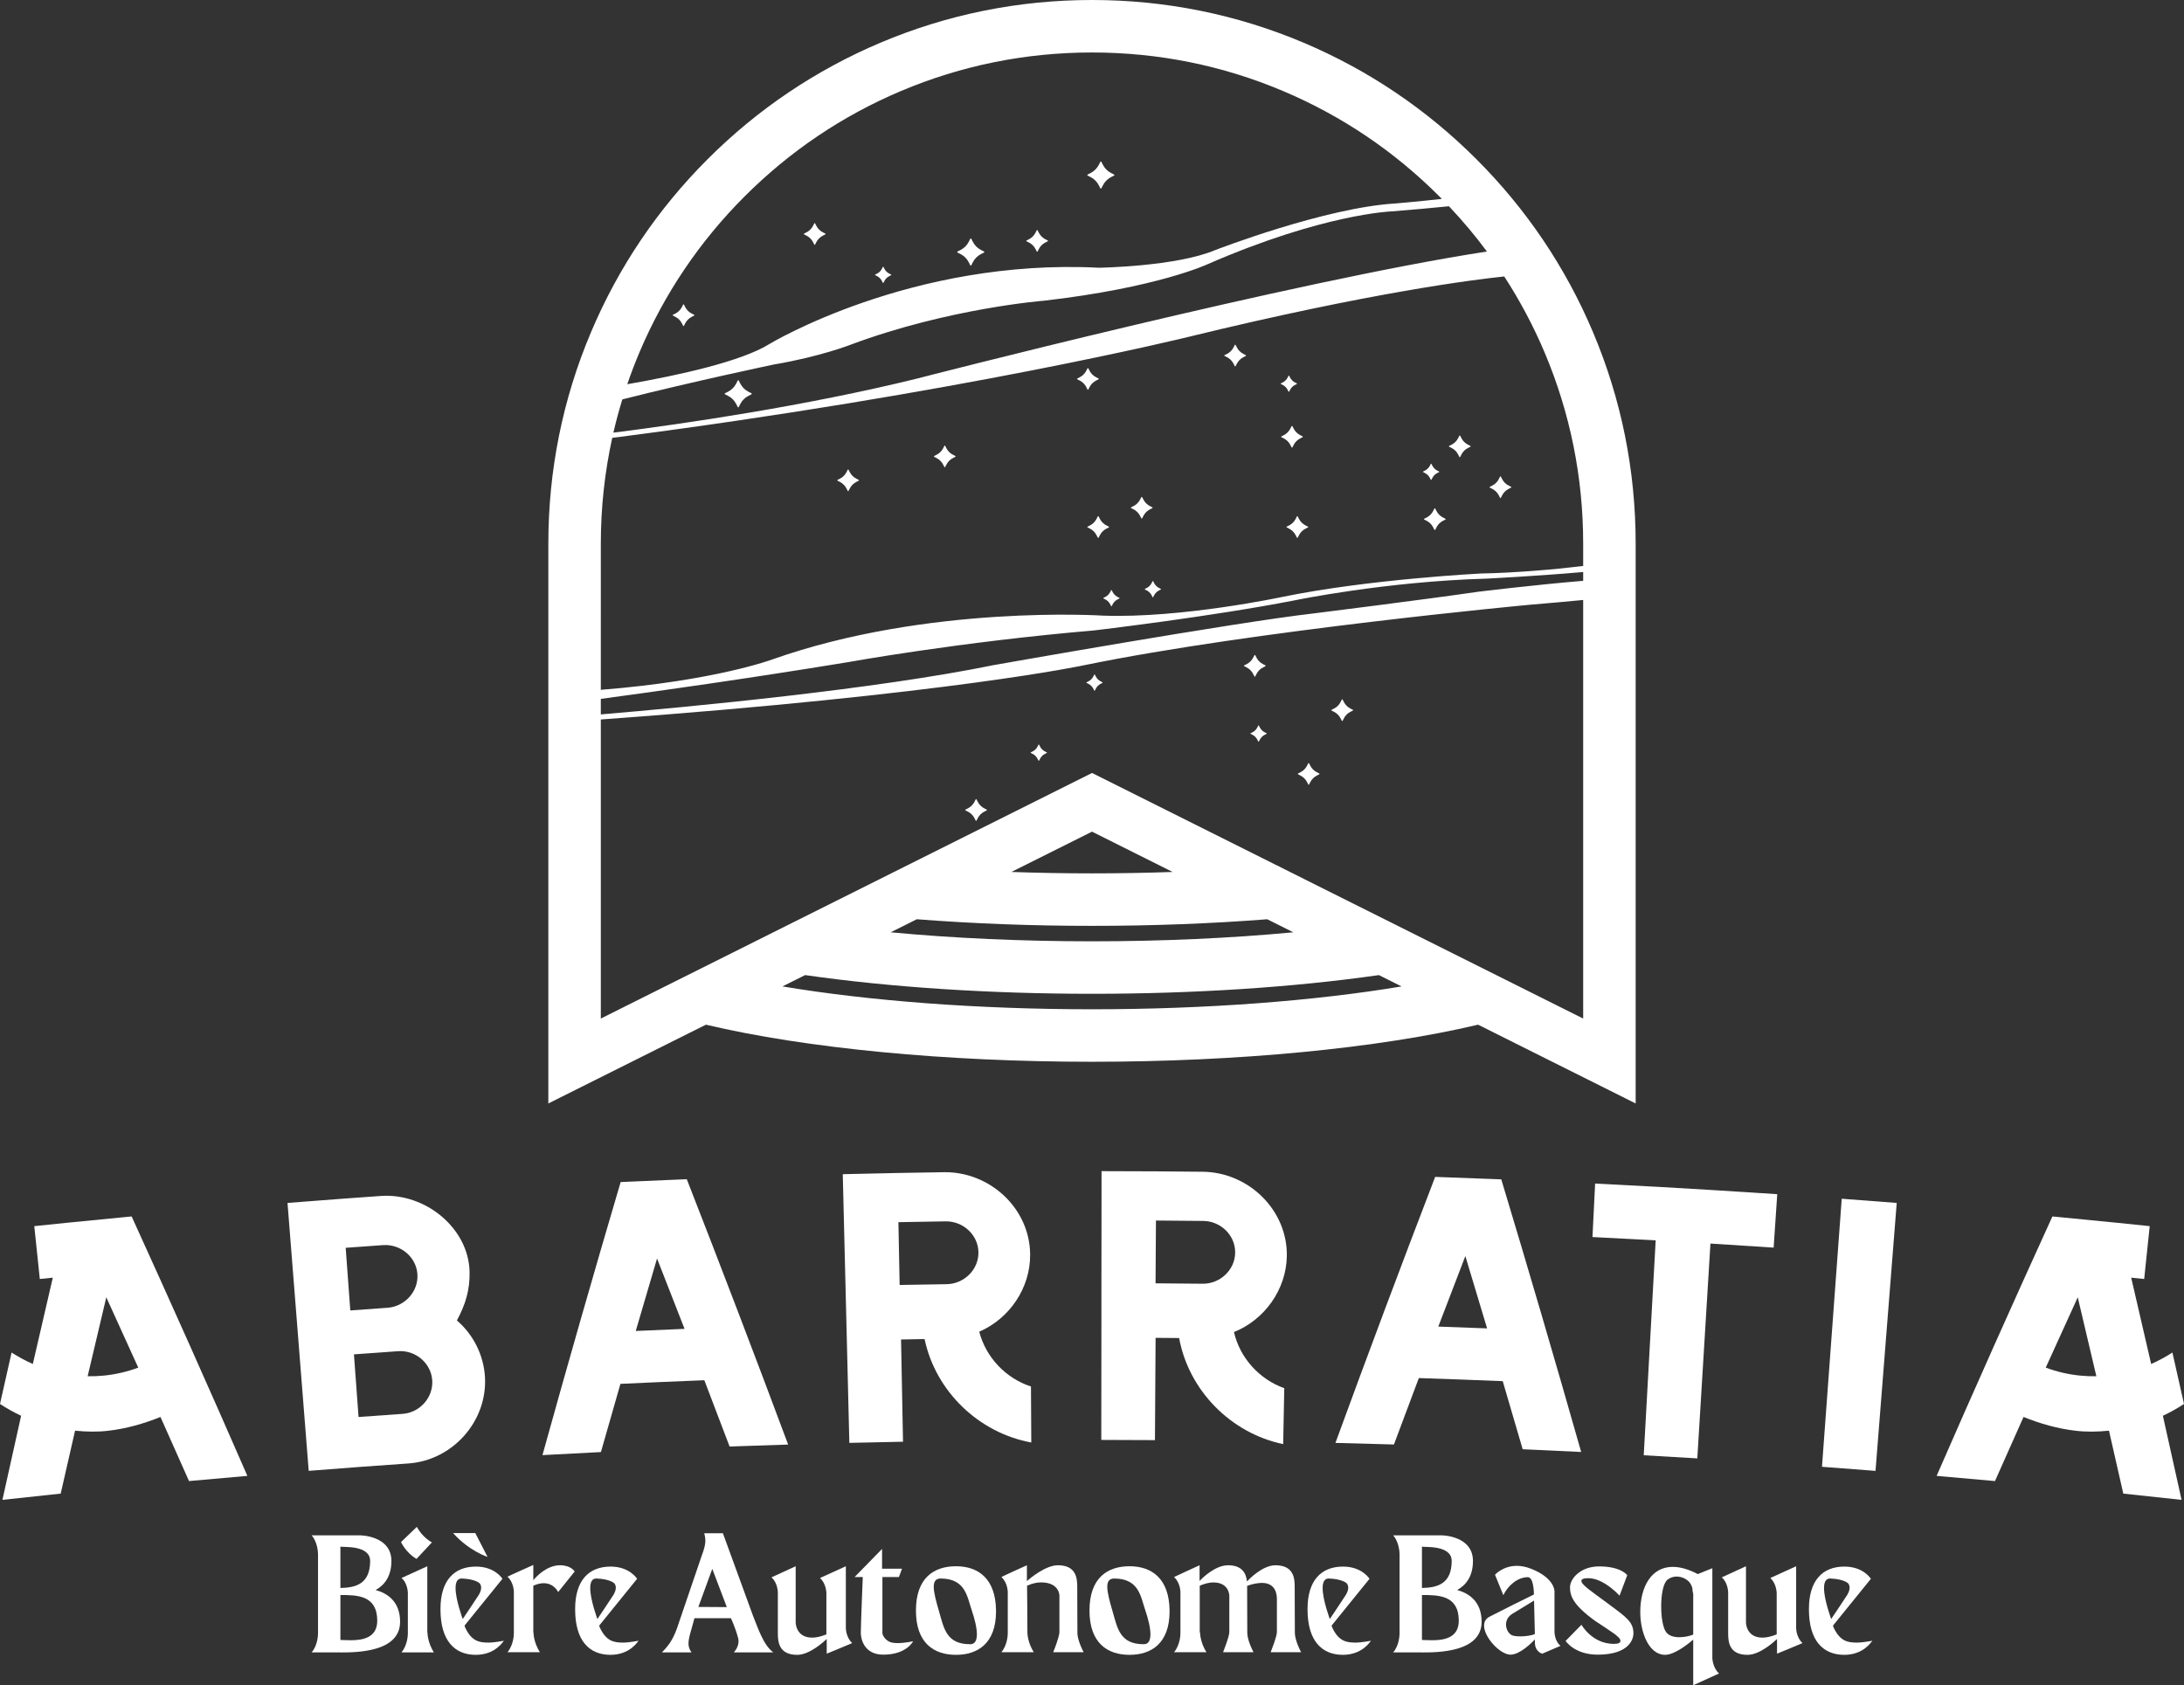 <?xml version="1.0" encoding="utf-8"?>
<!-- Generator: Adobe Illustrator 16.0.0, SVG Export Plug-In . SVG Version: 6.00 Build 0)  -->
<!DOCTYPE svg PUBLIC "-//W3C//DTD SVG 1.1//EN" "http://www.w3.org/Graphics/SVG/1.1/DTD/svg11.dtd">
<svg version="1.1" id="Calque_1" xmlns="http://www.w3.org/2000/svg" xmlns:xlink="http://www.w3.org/1999/xlink" x="0px" y="0px"
	 width="1000px" height="771.706px" viewBox="0 0 1000 771.706" enable-background="new 0 0 1000 771.706" xml:space="preserve">
<rect x="0" y="0" width="1000" height="771.706" fill="#333333" stroke="none"/>
<path fill="#FFFFFF" d="M499.3,81.052c1.67,0.836,3.028,2.193,3.862,3.884c0.982,1.942,0.815,1.942,1.796,0
	c0.835-1.691,2.193-3.048,3.863-3.884c1.962-0.971,1.962-0.813,0-1.785c-1.67-0.824-3.028-2.202-3.863-3.873
	c-0.98-1.963-0.813-1.963-1.796,0c-0.834,1.671-2.191,3.049-3.862,3.873C497.338,80.239,497.338,80.081,499.3,81.052"/>
<path fill="#FFFFFF" d="M439.732,116.296c1.671,0.835,3.049,2.213,3.884,3.884c0.961,1.962,0.793,1.962,1.774,0
	c0.836-1.671,2.193-3.049,3.884-3.884c1.942-0.96,1.942-0.804,0-1.775c-1.691-0.834-3.048-2.203-3.884-3.883
	c-0.981-1.942-0.813-1.942-1.774,0c-0.835,1.68-2.213,3.049-3.884,3.883C437.771,115.492,437.771,115.336,439.732,116.296"/>
<path fill="#FFFFFF" d="M342.792,179.434c-1.691-0.836-3.049-2.203-3.883-3.884c-0.96-1.952-0.815-1.952-1.775,0
	c-0.835,1.681-2.213,3.048-3.884,3.884c-1.962,0.96-1.962,0.814,0,1.775c1.671,0.834,3.049,2.202,3.884,3.883
	c0.96,1.952,0.815,1.952,1.775,0c0.834-1.681,2.192-3.049,3.883-3.883C344.732,180.248,344.732,180.395,342.792,179.434"/>
<path fill="#FFFFFF" d="M369.204,107.861c1.356,0.668,2.443,1.753,3.111,3.1c0.772,1.556,0.647,1.556,1.419,0
	c0.669-1.347,1.775-2.432,3.111-3.1c1.567-0.784,1.567-0.648,0-1.43c-1.336-0.669-2.442-1.765-3.111-3.102
	c-0.772-1.566-0.647-1.566-1.419,0c-0.668,1.337-1.755,2.433-3.111,3.102C367.659,107.213,367.659,107.077,369.204,107.861"/>
<path fill="#FFFFFF" d="M471.072,111.014c1.336,0.668,2.442,1.764,3.111,3.111c0.773,1.555,0.648,1.555,1.419,0
	c0.668-1.347,1.755-2.443,3.091-3.111c1.566-0.773,1.566-0.648,0-1.42c-1.336-0.668-2.423-1.765-3.091-3.111
	c-0.771-1.556-0.646-1.556-1.419,0c-0.669,1.346-1.775,2.443-3.111,3.111C469.506,110.366,469.506,110.241,471.072,111.014"/>
<path fill="#FFFFFF" d="M428.771,209.719c1.336,0.668,2.443,1.764,3.111,3.1c0.772,1.566,0.647,1.566,1.42,0
	c0.668-1.336,1.753-2.432,3.111-3.1c1.544-0.784,1.544-0.648,0-1.43c-1.358-0.658-2.443-1.755-3.111-3.091
	c-0.773-1.566-0.648-1.566-1.42,0c-0.668,1.336-1.775,2.433-3.111,3.091C427.206,209.071,427.206,208.935,428.771,209.719"/>
<path fill="#FFFFFF" d="M494.311,174.225c1.357,0.668,2.442,1.764,3.11,3.1c0.773,1.566,0.648,1.566,1.42,0
	c0.668-1.336,1.754-2.432,3.112-3.1c1.565-0.784,1.565-0.648,0-1.43c-1.357-0.668-2.444-1.755-3.112-3.101
	c-0.772-1.556-0.647-1.556-1.42,0c-0.668,1.346-1.753,2.433-3.11,3.101C492.745,173.577,492.745,173.441,494.311,174.225"/>
<path fill="#FFFFFF" d="M518.969,233.208c1.336,0.668,2.422,1.765,3.09,3.101c0.793,1.566,0.647,1.566,1.441,0
	c0.668-1.336,1.753-2.433,3.089-3.101c1.566-0.772,1.566-0.647,0-1.43c-1.336-0.658-2.421-1.753-3.089-3.09
	c-0.794-1.566-0.648-1.566-1.441,0c-0.668,1.337-1.754,2.432-3.09,3.09C517.402,232.561,517.402,232.436,518.969,233.208"/>
<path fill="#FFFFFF" d="M664.579,205.095c1.356,0.668,2.442,1.764,3.11,3.111c0.772,1.566,0.647,1.566,1.421,0
	c0.668-1.347,1.753-2.443,3.11-3.111c1.566-0.773,1.566-0.648,0-1.421c-1.357-0.668-2.442-1.753-3.11-3.111
	c-0.773-1.555-0.648-1.555-1.421,0c-0.668,1.358-1.754,2.443-3.11,3.111C663.013,204.447,663.013,204.322,664.579,205.095"/>
<path fill="#FFFFFF" d="M683.202,223.823c1.357,0.668,2.443,1.754,3.112,3.1c0.771,1.557,0.646,1.557,1.419,0
	c0.669-1.346,1.754-2.432,3.111-3.1c1.565-0.773,1.565-0.647,0-1.43c-1.357-0.658-2.442-1.764-3.111-3.1
	c-0.772-1.567-0.647-1.567-1.419,0c-0.669,1.336-1.755,2.442-3.112,3.1C681.638,223.176,681.638,223.05,683.202,223.823"/>
<path fill="#FFFFFF" d="M657.688,233.917c-0.772-1.555-0.646-1.555-1.44,0c-0.647,1.347-1.754,2.433-3.09,3.101
	c-1.566,0.772-1.566,0.647,0,1.43c1.336,0.658,2.442,1.764,3.09,3.101c0.794,1.566,0.668,1.566,1.44,0
	c0.668-1.337,1.754-2.443,3.09-3.101c1.567-0.783,1.567-0.658,0-1.43C659.442,236.35,658.356,235.264,657.688,233.917"/>
<path fill="#FFFFFF" d="M594.718,237.52c-0.773-1.566-0.648-1.566-1.42,0c-0.668,1.346-1.754,2.443-3.09,3.111
	c-1.566,0.772-1.566,0.647,0,1.419c1.336,0.669,2.422,1.764,3.09,3.111c0.771,1.556,0.646,1.556,1.42,0
	c0.668-1.347,1.774-2.442,3.111-3.111c1.565-0.772,1.565-0.647,0-1.419C596.492,239.963,595.386,238.866,594.718,237.52"/>
<path fill="#FFFFFF" d="M502.119,237.52c-0.668,1.346-1.754,2.443-3.09,3.111c-1.566,0.772-1.566,0.647,0,1.419
	c1.336,0.669,2.422,1.764,3.09,3.111c0.773,1.556,0.646,1.556,1.441,0c0.646-1.347,1.753-2.442,3.09-3.111
	c1.565-0.772,1.565-0.647,0-1.419c-1.337-0.668-2.443-1.765-3.09-3.111C502.766,235.954,502.893,235.954,502.119,237.52"/>
<path fill="#FFFFFF" d="M592.295,196.2c-0.793-1.566-0.646-1.566-1.439,0c-0.668,1.336-1.754,2.433-3.091,3.101
	c-1.566,0.772-1.566,0.647,0,1.43c1.337,0.658,2.423,1.754,3.091,3.09c0.793,1.566,0.646,1.566,1.439,0
	c0.648-1.336,1.754-2.432,3.09-3.09c1.567-0.783,1.567-0.658,0-1.43C594.049,198.633,592.943,197.536,592.295,196.2"/>
<path fill="#FFFFFF" d="M561.75,163.524c1.336,0.668,2.442,1.764,3.11,3.111c0.773,1.566,0.648,1.566,1.42,0
	c0.668-1.347,1.754-2.443,3.111-3.111c1.545-0.773,1.545-0.648,0-1.42c-1.357-0.668-2.443-1.754-3.111-3.11
	c-0.771-1.557-0.646-1.557-1.42,0c-0.668,1.356-1.774,2.442-3.11,3.11C560.184,162.876,560.184,162.751,561.75,163.524"/>
<path fill="#FFFFFF" d="M570.748,305.595c1.336,0.657,2.423,1.765,3.091,3.101c0.793,1.565,0.646,1.565,1.439,0
	c0.648-1.336,1.755-2.444,3.091-3.101c1.566-0.783,1.566-0.657,0-1.43c-1.336-0.668-2.442-1.754-3.091-3.1
	c-0.793-1.556-0.646-1.556-1.439,0c-0.668,1.346-1.755,2.432-3.091,3.1C569.183,304.938,569.183,304.812,570.748,305.595"/>
<path fill="#FFFFFF" d="M450.757,370.206c-1.357-0.668-2.442-1.765-3.111-3.111c-0.773-1.566-0.648-1.566-1.419,0
	c-0.668,1.346-1.775,2.443-3.111,3.111c-1.566,0.772-1.566,0.647,0,1.42c1.336,0.668,2.443,1.753,3.111,3.11
	c0.771,1.556,0.646,1.556,1.419,0c0.669-1.357,1.754-2.442,3.111-3.11C452.302,370.853,452.302,370.978,450.757,370.206"/>
<path fill="#FFFFFF" d="M595.386,355.1c1.355,0.668,2.443,1.764,3.111,3.1c0.772,1.566,0.647,1.566,1.419,0
	c0.669-1.336,1.774-2.432,3.11-3.1c1.567-0.784,1.567-0.648,0-1.43c-1.336-0.668-2.441-1.755-3.11-3.1
	c-0.771-1.557-0.646-1.557-1.419,0c-0.668,1.345-1.756,2.432-3.111,3.1C593.841,354.452,593.841,354.315,595.386,355.1"/>
<path fill="#FFFFFF" d="M610.753,325.921c1.356,0.668,2.442,1.754,3.11,3.111c0.773,1.555,0.647,1.555,1.42,0
	c0.668-1.357,1.755-2.443,3.11-3.111c1.566-0.773,1.566-0.648,0-1.42c-1.355-0.668-2.442-1.765-3.11-3.11
	c-0.772-1.566-0.646-1.566-1.42,0c-0.668,1.345-1.754,2.442-3.11,3.11C609.187,325.273,609.187,325.148,610.753,325.921"/>
<path fill="#FFFFFF" d="M384.529,220.66c1.336,0.668,2.421,1.764,3.089,3.1c0.795,1.566,0.648,1.566,1.441,0
	c0.669-1.336,1.755-2.432,3.091-3.1c1.566-0.773,1.566-0.647,0-1.43c-1.336-0.658-2.422-1.754-3.091-3.09
	c-0.793-1.566-0.646-1.566-1.441,0c-0.668,1.336-1.753,2.432-3.089,3.09C382.963,220.013,382.963,219.887,384.529,220.66"/>
<path fill="#FFFFFF" d="M316.797,143.627c-1.336-0.668-2.443-1.754-3.111-3.101c-0.772-1.566-0.647-1.566-1.42,0
	c-0.668,1.347-1.753,2.433-3.111,3.101c-1.545,0.772-1.545,0.647,0,1.42c1.358,0.668,2.443,1.763,3.111,3.11
	c0.773,1.567,0.648,1.567,1.42,0c0.668-1.347,1.775-2.442,3.111-3.11C318.363,144.274,318.363,144.399,316.797,143.627"/>
<path fill="#FFFFFF" d="M401.524,126.401c1.002,0.501,1.817,1.316,2.317,2.318c0.585,1.18,0.48,1.18,1.065,0
	c0.501-1.002,1.316-1.817,2.339-2.318c1.17-0.585,1.17-0.491,0-1.065c-1.023-0.501-1.838-1.325-2.339-2.338
	c-0.585-1.169-0.48-1.169-1.065,0c-0.5,1.013-1.315,1.837-2.317,2.338C400.356,125.91,400.356,125.816,401.524,126.401"/>
<path fill="#FFFFFF" d="M506.045,273.378c-1.17,0.585-1.17,0.491,0,1.075c1.001,0.502,1.816,1.316,2.317,2.318
	c0.585,1.18,0.479,1.18,1.064,0c0.502-1.002,1.336-1.816,2.338-2.318c1.17-0.584,1.17-0.49,0-1.075
	c-1.002-0.49-1.836-1.326-2.338-2.327c-0.585-1.17-0.479-1.17-1.064,0C507.861,272.052,507.046,272.889,506.045,273.378"/>
<path fill="#FFFFFF" d="M576.803,333.041c-0.584-1.169-0.479-1.169-1.064,0c-0.501,1.012-1.314,1.838-2.317,2.339
	c-1.17,0.574-1.17,0.48,0,1.065c1.003,0.5,1.816,1.315,2.317,2.327c0.585,1.169,0.48,1.169,1.064,0
	c0.502-1.012,1.337-1.827,2.34-2.327c1.168-0.585,1.168-0.491,0-1.065C578.14,334.879,577.305,334.053,576.803,333.041"/>
<path fill="#FFFFFF" d="M478.505,344.127c-1.023-0.501-1.837-1.315-2.338-2.328c-0.585-1.179-0.481-1.179-1.065,0
	c-0.501,1.013-1.316,1.827-2.338,2.328c-1.17,0.585-1.17,0.48,0,1.065c1.022,0.501,1.837,1.316,2.338,2.339
	c0.584,1.168,0.48,1.168,1.065,0c0.501-1.023,1.315-1.838,2.338-2.339C479.675,344.607,479.675,344.712,478.505,344.127"/>
<path fill="#FFFFFF" d="M501.701,315.429c0.501-1.012,1.316-1.827,2.318-2.327c1.169-0.585,1.169-0.481,0-1.065
	c-1.002-0.501-1.817-1.316-2.318-2.328c-0.584-1.18-0.501-1.18-1.064,0c-0.502,1.012-1.336,1.827-2.337,2.328
	c-1.17,0.584-1.17,0.48,0,1.065c1.001,0.5,1.835,1.315,2.337,2.327C501.2,316.609,501.117,316.609,501.701,315.429"/>
<path fill="#FFFFFF" d="M652.406,216.587c1.001,0.501,1.838,1.327,2.338,2.328c0.564,1.17,0.481,1.17,1.064,0
	c0.502-1.001,1.316-1.827,2.318-2.328c1.17-0.584,1.17-0.49,0-1.074c-1.002-0.502-1.816-1.316-2.318-2.318
	c-0.583-1.169-0.5-1.169-1.064,0c-0.5,1.002-1.337,1.816-2.338,2.318C651.237,216.098,651.237,216.003,652.406,216.587"/>
<path fill="#FFFFFF" d="M587.284,176.239c1.002,0.501,1.816,1.316,2.318,2.318c0.584,1.18,0.48,1.18,1.064,0
	c0.502-1.002,1.314-1.817,2.338-2.318c1.17-0.585,1.17-0.491,0-1.075c-1.023-0.501-1.836-1.326-2.338-2.328
	c-0.584-1.169-0.48-1.169-1.064,0c-0.502,1.002-1.316,1.827-2.318,2.328C586.096,175.748,586.096,175.654,587.284,176.239"/>
<path fill="#FFFFFF" d="M525.023,269.277c-1.169,0.584-1.169,0.48,0,1.065c1.002,0.5,1.816,1.315,2.318,2.327
	c0.583,1.169,0.5,1.169,1.064,0c0.5-1.012,1.336-1.827,2.338-2.327c1.17-0.585,1.17-0.481,0-1.065
	c-1.002-0.501-1.838-1.327-2.338-2.339c-0.564-1.169-0.481-1.169-1.064,0C526.84,267.95,526.025,268.776,525.023,269.277"/>
<path fill="#FFFFFF" d="M171.983,728.105c3.677-2.007,7.2-5.856,7.238-13.209v-0.068c0-11.682-14.293-11.759-14.293-11.759h-19.315
	h-2.918c2.784,3.197,2.918,8.016,2.918,8.678v36.238c0,0.672-0.134,5.481-2.918,8.678h13.17v-0.048
	c0.039,0.048,0.058,0.077,0.058,0.077c7.123,0,27.272-0.029,27.272-14.054v-0.086C183.148,733.202,177.177,729.525,171.983,728.105
	 M155.865,708.234c0.826,0.403,13.622-0.96,13.622,6.594v0.068c-0.077,10.703-6.96,12.124-13.622,12.276V708.234z M172.732,742.168
	c0,7.9-6.844,8.938-12.134,8.938c-1.872,0-3.542-0.125-4.646-0.125h-0.087V730.39c7.584,0.01,16.809,0.048,16.867,11.712V742.168z"
	/>
<path fill="#FFFFFF" d="M190.722,713.85l7.036-7.555c0,0-4.271-2.169-6.892-7.113l-7.257,6.96
	C183.608,706.142,185.931,711.161,190.722,713.85"/>
<path fill="#FFFFFF" d="M195.655,747.534V717.22l-11.826,5.385c2.918,2.399,2.918,6.892,2.918,6.892v18.038
	c0,0,0.01,0.077,0.01,0.23c0,1.076-0.173,5.559-2.928,8.898h14.821c-2.85-4.56-2.918-8.716-2.918-9.1
	C195.732,747.544,195.655,747.534,195.655,747.534"/>
<path fill="#FFFFFF" d="M207.453,702.023c7.334,8.235,15.792,10.934,15.792,10.934l-5.616-10.934H207.453z"/>
<path fill="#FFFFFF" d="M223.552,752.181c-4.195,0-7.68-0.701-10.56-6.893c-0.374-0.825-0.23-0.97-0.23-0.97l17.289-21.34
	c0,0-3.37-5.605-12.124-5.605c-10.185,0-16.243,6.576-16.243,19.372v0.229c0,14.303,6.442,20.813,16.166,20.813
	c8.611,0,12.201-5.616,12.873-6.441c0,0-4.713,0.825-6.355,0.825C224.09,752.181,223.821,752.181,223.552,752.181 M208.596,727.222
	c0-2.534,0.701-4.387,2.774-4.387h0.125c5.981,0.221,8.006,2.093,8.006,2.093s0.806,0.652,0.806,2.102
	c0,0.816-0.249,1.872-1.026,3.217c-0.452,0.815-7.412,11.145-7.412,11.145C211.869,741.295,208.596,732.684,208.596,727.222"/>
<path fill="#FFFFFF" d="M256.469,716.768c-5.99,0-10.704,4.944-12.278,6.816v-6.96c0,0-11.826,5.28-11.826,5.385
	c2.917,2.621,2.917,6.883,2.917,6.883v18.566c0,0,0.01,0.086,0.01,0.24c0,1.064-0.173,5.548-2.927,8.889h14.821
	c-2.851-4.561-2.918-8.716-2.918-9.1c0-0.021-0.077-0.029-0.077-0.029v-21.33c1.843-0.826,3.418-1.144,4.761-1.144
	c4.79,0,6.615,4.062,6.615,4.062l7.564-9.427C263.131,719.619,261.479,716.768,256.469,716.768"/>
<path fill="#FFFFFF" d="M285.21,752.181c-4.195,0-7.68-0.701-10.56-6.893c-0.374-0.825-0.23-0.97-0.23-0.97l17.289-21.34
	c0,0-3.37-5.605-12.124-5.605c-10.185,0-16.243,6.576-16.243,19.372v0.229c0,14.303,6.441,20.813,16.166,20.813
	c8.61,0,12.201-5.616,12.882-6.441c0,0-4.723,0.825-6.365,0.825C285.747,752.181,285.479,752.181,285.21,752.181 M270.254,727.222
	c0-2.534,0.7-4.387,2.774-4.387h0.125c5.98,0.221,8.006,2.093,8.006,2.093s0.806,0.652,0.806,2.102c0,0.816-0.25,1.872-1.027,3.217
	c-0.451,0.815-7.411,11.145-7.411,11.145C273.527,741.295,270.254,732.684,270.254,727.222"/>
<path fill="#FFFFFF" d="M344.698,739.673L330.999,702.1h-8.533c0.316,1.238,0.499,2.285,0.499,3.398
	c0,1.767-0.471,3.695-1.623,6.777l-11.452,33.608c-1.872,5.02-3.667,7.564-6.806,10.78h13.545c-0.998-1.373-1.392-2.659-1.392-4.118
	c0-1.815,0.605-3.879,1.392-6.662l1.344-4.867h16.693c0,0,2.017,4.195,3.293,9.063c0.135,0.508,0.202,1.017,0.202,1.497
	c0,2.89-2.15,5.088-2.15,5.088h18.037C349.488,753.218,347.088,745.586,344.698,739.673 M319.768,735.852l6.365-17.433l6.662,17.51
	L319.768,735.852z"/>
<path fill="#FFFFFF" d="M387.291,745.509v-18.412v-9.878l-11.826,5.385c2.918,2.621,2.918,6.971,2.918,6.971v18.853
	c-2.688,1.056-4.752,1.479-6.509,1.479c-7.555,0-7.555-6.941-7.555-6.941v-16.089v-9.657l-11.077,5.088
	c2.918,2.544,2.918,6.96,2.918,6.96v18.488c0,3.744,0.221,10.032,8.831,10.032h0.145c5.538-0.077,11.826-5.761,13.401-7.257v6.729
	c0,0,11.672-4.79,11.672-4.858C387.291,749.781,387.291,745.509,387.291,745.509"/>
<path fill="#FFFFFF" d="M407.249,751.797c-2.774-1.345-3.216-3.812-3.216-3.812v-25.823h7.555l1.421-3.819h-9.13v-9.053
	l-12.575,12.872h3.744c0,0-0.903,22.07-0.903,25.507v0.316c0.077,2.237,1.277,9.725,10.33,9.725c10.636,0,13.621-6.135,13.621-6.135
	s-3.772,0.835-7.103,0.835C409.543,752.41,408.18,752.247,407.249,751.797"/>
<path fill="#FFFFFF" d="M437.718,717.219c-10.108,0-18.335,5.318-18.335,20.284c0,14.898,8.227,20.284,18.335,20.284
	c10.012,0,18.335-5.3,18.335-19.891v-0.394C455.9,722.758,447.817,717.219,437.718,717.219 M444.303,752.92h-0.163
	c-10.924,0-11.971-7.449-14.207-15.119c-1.363-4.666-2.4-8.525-2.4-11.155c0-2.429,0.883-3.811,3.225-3.811
	c11.376,0.077,12.048,8.304,14.217,14.668c1.296,3.821,2.314,7.891,2.314,10.886C447.289,751.087,446.463,752.92,444.303,752.92"/>
<path fill="#FFFFFF" d="M493.318,747.381c0,0-0.077-16.319-0.077-19.909v-0.692c0-3.724-0.259-10.012-8.841-10.012h-0.144
	c-5.529,0.077-12.499,5.837-14.063,7.268v-7.268c0,0-11.683,5.28-11.683,5.396c2.918,2.621,2.918,6.883,2.918,6.883v18.412
	c0,0,0.01,0.086,0.01,0.24c0,1.064-0.173,5.548-2.928,8.889h14.822c-2.842-4.561-2.918-8.678-2.918-9.129v-1.768
	c0-6.537-0.096-13.045-0.154-19.563c2.553-1.124,4.627-1.518,6.393-1.518c8.429,0,8.429,6.01,8.429,6.01v16.761v0.048
	c0,0.317-0.125,2.352-2.842,9.158h13.919c-2.611-5.097-2.851-7.987-2.851-8.889C493.308,747.486,493.318,747.381,493.318,747.381"/>
<path fill="#FFFFFF" d="M517.183,717.219c-10.108,0-18.334,5.318-18.334,20.284c0,14.898,8.226,20.284,18.334,20.284
	c10.013,0,18.335-5.3,18.335-19.891v-0.394C535.364,722.758,527.281,717.219,517.183,717.219 M523.768,752.92h-0.164
	c-10.923,0-11.97-7.449-14.206-15.119c-1.363-4.666-2.4-8.525-2.4-11.155c0-2.429,0.884-3.811,3.226-3.811
	c11.376,0.077,12.047,8.304,14.218,14.668c1.296,3.821,2.313,7.891,2.313,10.886C526.753,751.087,525.928,752.92,523.768,752.92"/>
<path fill="#FFFFFF" d="M592.808,727.472V726.8c0-3.744-0.221-10.031-8.831-10.031c-5.904,0-12.125,6.44-13.017,7.41
	c-0.375-3.514-2.026-7.41-8.688-7.41c-5.683,0-11.596,5.615-13.017,7.189v-7.189c0,0-11.683,5.317-11.683,5.394
	c2.918,2.621,2.918,6.883,2.918,6.883v18.412v0.222c0,1.056-0.144,5.539-2.918,8.907h14.821c-2.841-4.559-2.918-8.678-2.918-9.129
	h-0.144v-21.33c2.467-1.046,4.56-1.497,6.211-1.497c7.334,0,7.334,6.058,7.334,6.058v16.692v0.077c0,0.298-0.154,2.323-2.852,9.129
	h13.928c-2.619-5.087-2.85-8.006-2.85-8.907c0-0.222-0.067-16.311-0.067-20.207v-1.268c2.611-0.979,4.79-1.276,6.509-1.354h0.249
	c6.711,0,6.864,5.866,6.864,7.487v0.451v14.591v0.077c0,0.298-0.153,2.323-2.852,9.129h13.929c-2.62-5.087-2.851-8.006-2.851-8.907
	C592.885,747.457,592.808,731.368,592.808,727.472"/>
<path fill="#FFFFFF" d="M620.561,752.181c-4.195,0-7.68-0.701-10.56-6.893c-0.375-0.825-0.23-0.97-0.23-0.97l17.288-21.34
	c0,0-3.37-5.605-12.124-5.605c-10.185,0-16.243,6.576-16.243,19.372v0.229c0,14.303,6.442,20.813,16.166,20.813
	c8.611,0,12.201-5.616,12.884-6.441c0,0-4.724,0.825-6.365,0.825C621.098,752.181,620.829,752.181,620.561,752.181 M605.604,727.222
	c0-2.534,0.701-4.387,2.774-4.387h0.125c5.979,0.221,8.006,2.093,8.006,2.093s0.806,0.652,0.806,2.102
	c0,0.816-0.249,1.872-1.025,3.217c-0.452,0.815-7.412,11.145-7.412,11.145C608.877,741.295,605.604,732.684,605.604,727.222"/>
<path fill="#FFFFFF" d="M667.194,728.105c3.677-2.007,7.2-5.856,7.238-13.209v-0.068c0-11.682-14.293-11.759-14.293-11.759h-19.314
	h-2.919c2.784,3.197,2.919,8.016,2.919,8.678v36.238c0,0.672-0.135,5.481-2.919,8.678h13.171v-0.048
	c0.038,0.048,0.058,0.077,0.058,0.077c7.122,0,27.272-0.029,27.272-14.054v-0.086C678.35,733.202,672.389,729.525,667.194,728.105
	 M651.077,708.234c0.825,0.403,13.622-0.96,13.622,6.594v0.068c-0.077,10.703-6.96,12.124-13.622,12.276V708.234z M667.943,742.168
	c0,7.9-6.844,8.938-12.134,8.938c-1.871,0-3.542-0.125-4.646-0.125h-0.086V730.39c7.584,0.01,16.808,0.048,16.866,11.712V742.168z"
	/>
<path fill="#FFFFFF" d="M711.766,747.045v-0.115v-18.259v-0.009c0-0.317-0.144-6.163-10.78-10.31
	c-2.399-0.951-4.561-1.315-6.48-1.315c-6.393,0-9.983,4.07-9.983,4.07l3.812,9.358c2.17-4.492,6.585-8.235,11.231-8.235
	c2.765,0,2.765,7.563,2.765,7.563v0.375c-5.088,2.467-13.698,6.739-20.352,10.175c-1.747,0.922-2.457,2.392-2.457,4.08
	c0,5.443,7.421,13.286,12.105,13.286c4.271,0,9.657-5.386,11.154-6.96v1.344c0,4.35,3.37,5.165,3.37,5.165l8.38-3.591
	C711.881,751.566,711.766,747.736,711.766,747.045 M696.128,749.339c-1.162,0-2.285-0.096-3.226-0.307
	c-1.853-0.433-3.331-2.688-3.331-5.107c0-1.786,0.815-3.647,2.88-4.925c6.288-3.82,8.832-5.385,9.955-6.067l0.374,15.351
	C701.35,748.897,698.652,749.339,696.128,749.339"/>
<path fill="#FFFFFF" d="M736.014,734.134c-6.979-5.175-11.941-8.4-11.941-10.204c0-0.808,0.998-1.248,3.178-1.248
	c7.112,0,14.303,8.006,14.303,8.006l3.514-9.351c0,0-2.698-4.042-12.873-4.042c-8.688,0-13.325,5.761-13.325,9.505
	c0,3.753,1.048,7.881,11.453,15.417c6.998,4.703,11.645,7.323,11.645,9.157c0,0.884-0.941,1.401-2.966,1.401h-0.145
	c-9.955-0.076-14.745-8.764-14.745-8.764l-7.257,7.41c0,0,4.041,6.288,14.668,6.288c15.119,0,16.386-7.785,16.386-9.725
	C747.907,742.705,744.701,740.574,736.014,734.134"/>
<path fill="#FFFFFF" d="M784.041,759.361v-41.24c0,0-3.514,1.421-6.662,2.688c-4.35-2.283-8.17-3.302-11.462-3.302
	c-9.84,0-14.881,9.129-14.881,20.745c0,8.985,3.813,19.535,11.376,19.535c4.638,0,11.375-5.693,12.873-6.96v20.879l11.827-5.385
	C784.194,763.7,784.041,759.361,784.041,759.361 M775.285,748.504c-1.219,0.547-3.781,1.219-6.354,1.219
	c-2.333,0-4.675-0.557-5.999-2.265c-1.508-1.911-2.314-6.883-2.314-11.856c0-5.365,0.932-10.731,2.918-12.249
	c1.277-0.998,2.736-1.41,4.167-1.41c2.822,0,5.52,1.621,6.46,3.513c0.374,0.672,0.596,1.268,0.748,1.872
	c0,1.421,0.375,2.544,0.375,2.544V748.504z"/>
<path fill="#FFFFFF" d="M822.41,745.509v-18.412v-9.878l-11.827,5.385c2.918,2.621,2.918,6.971,2.918,6.971v18.853
	c-2.688,1.056-4.751,1.479-6.508,1.479c-7.555,0-7.555-6.941-7.555-6.941v-16.089v-9.657l-11.078,5.088
	c2.918,2.544,2.918,6.96,2.918,6.96v18.488c0,3.744,0.221,10.032,8.832,10.032h0.144c5.539-0.077,11.827-5.761,13.401-7.257v6.729
	c0,0,11.673-4.79,11.673-4.858C822.41,749.781,822.41,745.509,822.41,745.509"/>
<path fill="#FFFFFF" d="M850.133,752.181c-4.194,0-7.68-0.701-10.56-6.893c-0.374-0.825-0.229-0.97-0.229-0.97l17.288-21.34
	c0,0-3.37-5.605-12.124-5.605c-10.185,0-16.242,6.576-16.242,19.372v0.229c0,14.303,6.441,20.813,16.166,20.813
	c8.61,0,12.2-5.616,12.872-6.441c0,0-4.713,0.825-6.354,0.825C850.671,752.181,850.402,752.181,850.133,752.181 M835.177,727.222
	c0-2.534,0.701-4.387,2.774-4.387h0.125c5.98,0.221,8.006,2.093,8.006,2.093s0.807,0.652,0.807,2.102
	c0,0.816-0.25,1.872-1.027,3.217c-0.451,0.815-7.411,11.145-7.411,11.145C838.45,741.295,835.177,732.684,835.177,727.222"/>
<path fill="#FFFFFF" d="M500.01,486.209c67.023,0,131.086-6.175,176.768-16.985l72.152,36.08V248.939
	c0-33.604-6.578-66.206-19.563-96.898c-12.527-29.649-30.483-56.27-53.345-79.133c-22.863-22.862-49.483-40.797-79.111-53.345
	C566.196,6.577,533.604,0,500.01,0c-33.615,0-66.206,6.577-96.899,19.564c-29.649,12.548-56.269,30.483-79.132,53.345
	c-22.862,22.863-40.797,49.484-53.345,79.133c-12.988,30.692-19.564,63.294-19.564,96.898v256.364l72.157-36.079
	C368.926,480.034,432.969,486.209,500.01,486.209 M500.01,462.167c-51.751,0-101.468-3.736-141.742-10.463l10.375-5.188
	c39.119,5.595,84.42,8.562,131.367,8.562c46.932,0,92.235-2.967,131.355-8.563l10.374,5.188
	C601.464,458.43,551.748,462.167,500.01,462.167 M500.01,423.97c27.572,0,54.518-1.025,80.229-3.02l11.946,5.974
	c-28.892,2.713-60.122,4.124-92.175,4.124c-32.063,0-63.294-1.411-92.184-4.123l11.957-5.979
	C445.485,422.941,472.463,423.97,500.01,423.97 M463.097,399.29l36.913-18.458l36.912,18.458
	c-12.135,0.421-24.452,0.646-36.912,0.646C487.557,399.937,475.237,399.712,463.097,399.29 M292.766,161.395
	c11.336-26.777,27.539-50.83,48.21-71.489c20.648-20.65,44.701-36.874,71.489-48.2c27.727-11.724,57.166-17.674,87.545-17.674
	c30.359,0,59.819,5.95,87.525,17.674c26.788,11.326,50.841,27.55,71.49,48.2c0.391,0.39,0.769,0.791,1.156,1.184
	c-12.44,1.344-20.907,2.051-20.907,2.051c-32.488,1.838-82.87,21.381-82.87,21.381c-17.914,7.557-53.2,8.08-53.2,8.08
	c-85.937-4.427-150.912,34.93-150.912,34.93c-12.777,7.953-41.09,14.236-65.077,18.412
	C288.896,171.046,290.738,166.193,292.766,161.395 M284.947,182.896c32.881-8.337,69.391-15.979,69.391-15.979
	c21.484-3.644,35.285-9.125,35.285-9.125c44.764-16.682,88.256-20.075,88.256-20.075c52.177-5.992,74.934-16.682,74.934-16.682
	c53.2-23.196,84.414-24.241,84.414-24.241c8.717-0.675,17.757-1.506,26.208-2.345c6.242,6.592,12.046,13.509,17.402,20.731
	c-87.438,13.337-261.274,58.261-261.274,58.261c-50.846,12.488-105.726,20.509-138.704,24.679
	C282.041,193.001,283.403,187.926,284.947,182.896 M275.102,248.939c0-16.456,1.763-32.64,5.227-48.429
	c158.777-20.41,263.276-46.11,263.276-46.11c84.306-20.594,132.082-26.453,145.156-27.797c7.137,10.993,13.314,22.607,18.474,34.791
	c11.713,27.727,17.663,57.177,17.663,87.545v10.224c-3.789,0.395-7.937,0.849-12.465,1.375c0,0-18.687,1.827-34.534,2.088
	c0,0-51.153,2.6-90.553,10.679c0,0-46.288,9.917-82.347,8.603c0,0-80.07-5.199-151.435,20.085c0,0-26.051,9.739-78.463,13.894
	V248.939z M275.102,320.03c25.781-3.453,67.017-9.256,112.746-16.741c0,0,51.655-9.376,113.04-14.594
	c0,0,53.471-6.265,92.098-13.823c0,0,41.424-8.602,87.461-9.897c0,0,23.332-1.166,44.452-3.035v4.029
	c-22.197,1.834-48.022,4.999-48.022,4.999c-25.076,3.654-75.206,9.907-75.206,9.907c-36.58,4.166-146.821,23.719-146.821,23.719
	c-54.114,11.065-138.427,19.056-179.747,22.549V320.03z M275.102,329.47c160.354-11.623,221.442-24.876,221.442-24.876
	c77.503-15.899,203.613-27.634,203.613-27.634c10.032-0.843,18.173-1.581,24.741-2.214v191.671l-139.516-69.766l-0.019-0.222
	c-0.122,0.01-0.246,0.019-0.367,0.029l-84.987-42.498L275.102,466.417V329.47z"/>
<path fill="#FFFFFF" d="M284.08,633.698c12.799-0.604,25.619-1.147,38.418-1.66c3.883,10.116,7.724,20.232,11.567,30.358
	c8.935-0.323,17.872-0.615,26.808-0.897c-15.158-40.642-30.629-81.137-46.414-121.516c-1.106,0.041-1.671,0.063-2.756,0.114
	c-8.269,0.335-16.515,0.688-24.762,1.065c-1.107,0.041-1.65,0.063-2.756,0.125c-12.277,41.58-24.221,83.266-35.808,125.044
	c8.915-0.48,17.852-0.96,26.767-1.398C278.108,654.516,281.074,644.097,284.08,633.698 M300.846,576.303
	c4.218,10.731,8.414,21.474,12.59,32.216c-7.454,0.313-14.907,0.626-22.34,0.961C294.332,598.412,297.588,587.357,300.846,576.303"
	/>
<path fill="#FFFFFF" d="M186.952,670.153c20.272-1.388,36.329-19.344,35.097-39.69c-0.606-9.938-5.303-19.314-12.841-25.797
	c4.009-7.465,5.972-14.113,5.805-22.246c-0.418-19.962-20.17-36.204-40.652-34.764c-5.846,0.417-11.692,0.835-17.538,1.263
	c-8.394,0.616-16.787,1.264-25.181,1.932c1.441,18.186,2.882,36.392,4.322,54.578c0.418,5.407,0.626,8.111,1.065,13.519
	c1.441,18.196,2.882,36.393,4.322,54.589c8.164-0.647,16.328-1.274,24.512-1.88C172.898,671.155,179.916,670.654,186.952,670.153
	 M158.284,571.396c5.721-0.418,11.463-0.835,17.183-1.232c7.914-0.521,15.138,5.397,15.66,13.343
	c0.522,7.901-5.763,14.751-13.634,15.346c-5.7,0.396-11.4,0.813-17.1,1.231C159.683,590.521,158.994,580.958,158.284,571.396
	 M162.063,620.189c6.786-0.5,13.572-0.981,20.357-1.451c7.893-0.501,14.97,5.481,15.493,13.374
	c0.501,7.84-5.638,14.729-13.509,15.325c-6.744,0.458-13.487,0.94-20.232,1.44C163.482,639.315,162.772,629.753,162.063,620.189"/>
<path fill="#FFFFFF" d="M834.241,671.677c8.164,0.596,16.348,1.223,24.512,1.869c3.236-40.892,6.474-81.793,9.709-122.695
	c-8.393-0.669-16.786-1.306-25.18-1.921C840.275,589.842,837.248,630.754,834.241,671.677"/>
<path fill="#FFFFFF" d="M472.2,660.548c-0.042-8.549-0.105-17.089-0.146-25.639c-11.526-3.747-20.651-13.342-23.678-25.097
	c13.927-6.033,23.406-20.064,23.301-35.307c-0.125-21.224-18.498-38.03-39.461-37.728c-7.036,0.114-14.051,0.229-21.087,0.354
	c-8.414,0.167-16.829,0.355-25.244,0.555c0.46,18.248,0.898,36.495,1.337,54.744c0.146,5.418,0.209,8.132,0.334,13.55
	c0.46,18.249,0.898,36.497,1.337,54.745c8.205-0.198,16.389-0.375,24.574-0.532c-0.292-15.607-0.605-31.214-0.898-46.812
	c4.322-0.083,6.473-0.125,10.773-0.197C428.374,637.145,448.168,656.165,472.2,660.548 M411.922,588.412
	c-0.188-9.584-0.376-19.167-0.563-28.751c7.265-0.145,14.51-0.261,21.755-0.375c7.934-0.063,14.804,6.243,14.887,14.197
	c0.105,7.913-6.556,14.406-14.469,14.574C426.328,588.161,419.125,588.287,411.922,588.412"/>
<path fill="#FFFFFF" d="M589.206,575.279c0.396-21.214-17.56-38.49-38.501-38.71c-7.037-0.073-14.073-0.136-21.109-0.188
	c-8.394-0.042-16.808-0.084-25.222-0.084c-0.021,18.248-0.042,36.496-0.062,54.766v13.55c-0.022,18.248-0.043,36.497-0.063,54.757
	c8.206,0.009,16.39,0.03,24.574,0.094c0.104-15.618,0.188-31.215,0.293-46.832c4.321,0.031,6.472,0.042,10.773,0.083
	c4.427,24.084,23.739,43.595,47.646,48.585c0.167-8.539,0.335-17.078,0.501-25.617c-11.421-4.052-20.315-13.864-23.029-25.702
	C579.079,604.301,588.913,590.52,589.206,575.279 M550.726,587.848c-7.204-0.073-14.427-0.136-21.631-0.187
	c0.063-9.584,0.125-19.167,0.188-28.751c7.244,0.042,14.51,0.104,21.756,0.188c7.933,0.125,14.636,6.598,14.511,14.553
	C565.445,581.574,558.639,587.899,550.726,587.848"/>
<path fill="#FFFFFF" d="M659.88,539.032c-1.105-0.042-1.648-0.062-2.755-0.104c-15.555,40.485-30.775,81.083-45.663,121.808
	c8.937,0.23,17.853,0.46,26.789,0.731c3.778-10.148,7.578-20.295,11.399-30.42c12.798,0.427,25.619,0.896,38.417,1.419
	c3.069,10.387,6.097,20.773,9.124,31.172c8.916,0.397,17.853,0.815,26.788,1.253c-11.859-41.717-24.054-83.328-36.58-124.836
	c-1.106-0.042-1.649-0.063-2.756-0.104C676.396,539.617,668.128,539.314,659.88,539.032 M658.566,607.475
	c4.112-10.772,8.226-21.537,12.381-32.3c3.341,11.045,6.66,22.079,9.959,33.124C673.452,608.018,666.02,607.735,658.566,607.475"/>
<path fill="#FFFFFF" d="M729.158,566.468c9.646,0.48,19.292,0.992,28.937,1.523c-1.814,32.803-3.652,65.603-5.469,98.403
	c8.185,0.46,16.348,0.929,24.532,1.431c2.005-32.791,4.009-65.582,6.014-98.371c9.646,0.605,19.292,1.211,28.938,1.858
	c0.543-8.154,1.086-16.307,1.649-24.471c-9.709-0.647-19.396-1.273-29.104-1.858c-8.394-0.522-16.787-1.013-25.201-1.481
	c-9.688-0.533-19.397-1.045-29.085-1.525C729.951,550.141,729.554,558.305,729.158,566.468"/>
<path fill="#FFFFFF" d="M57.521,557.302c-8.226,0.794-16.451,1.588-24.679,2.423c-1.106,0.104-1.648,0.167-2.756,0.271
	c-4.801,0.48-9.582,0.982-14.385,1.482c0.836,8.07,1.671,16.14,2.527,24.21c2.38-0.25,3.569-0.366,5.95-0.616
	c-3.069,13.174-6.118,26.35-9.145,39.534c-3.361-1.483-6.598-3.247-9.729-5.251C3.528,627.206,1.774,635.057,0,642.905
	c3.09,2.037,6.327,3.822,9.667,5.408c-2.881,12.82-5.741,25.661-8.56,38.511c8.894-0.97,17.789-1.93,26.684-2.87
	c2.17-9.604,4.363-19.209,6.576-28.813c5.095,0.521,10.356,0.627,15.346,0.02c8.226-0.98,15.911-3.151,23.76-6.305
	c4.385,9.771,8.728,19.564,13.071,29.356c8.915-0.814,17.831-1.607,26.725-2.37c-17.33-39.743-35.014-79.352-52.99-118.801
	C59.17,557.146,58.628,557.198,57.521,557.302 M47.521,629.92c-2.484,0.25-4.948,0.334-7.391,0.292
	c2.819-12.059,5.658-24.115,8.539-36.152c4.885,10.721,9.772,21.464,14.637,32.206C58.23,628.154,52.908,629.388,47.521,629.92"/>
<path fill="#FFFFFF" d="M1000,642.905c-1.754-7.849-3.528-15.699-5.304-23.551c-3.132,2.004-6.368,3.768-9.729,5.262
	c-3.027-13.195-6.076-26.371-9.146-39.545c2.38,0.25,3.57,0.366,5.95,0.616c0.855-8.07,1.69-16.14,2.526-24.21
	c-4.803-0.5-9.584-1.002-14.385-1.482c-1.107-0.104-1.649-0.167-2.757-0.271c-8.226-0.835-16.452-1.629-24.679-2.423
	c-1.086-0.104-1.65-0.156-2.735-0.26c-17.998,39.449-35.682,79.058-53.012,118.801c8.915,0.763,17.81,1.556,26.725,2.37
	c4.343-9.792,8.687-19.585,13.071-29.356c7.849,3.153,15.534,5.324,23.76,6.305c4.99,0.607,10.252,0.502,15.367-0.02
	c2.192,9.604,4.385,19.208,6.555,28.813c8.896,0.94,17.79,1.9,26.685,2.87c-2.819-12.85-5.681-25.69-8.561-38.511
	C993.695,646.728,996.909,644.942,1000,642.905 M952.479,629.92c-5.387-0.532-10.711-1.766-15.785-3.654
	c4.865-10.742,9.751-21.485,14.657-32.206c2.86,12.037,5.7,24.094,8.519,36.152C957.428,630.254,954.963,630.17,952.479,629.92"/>
</svg>
